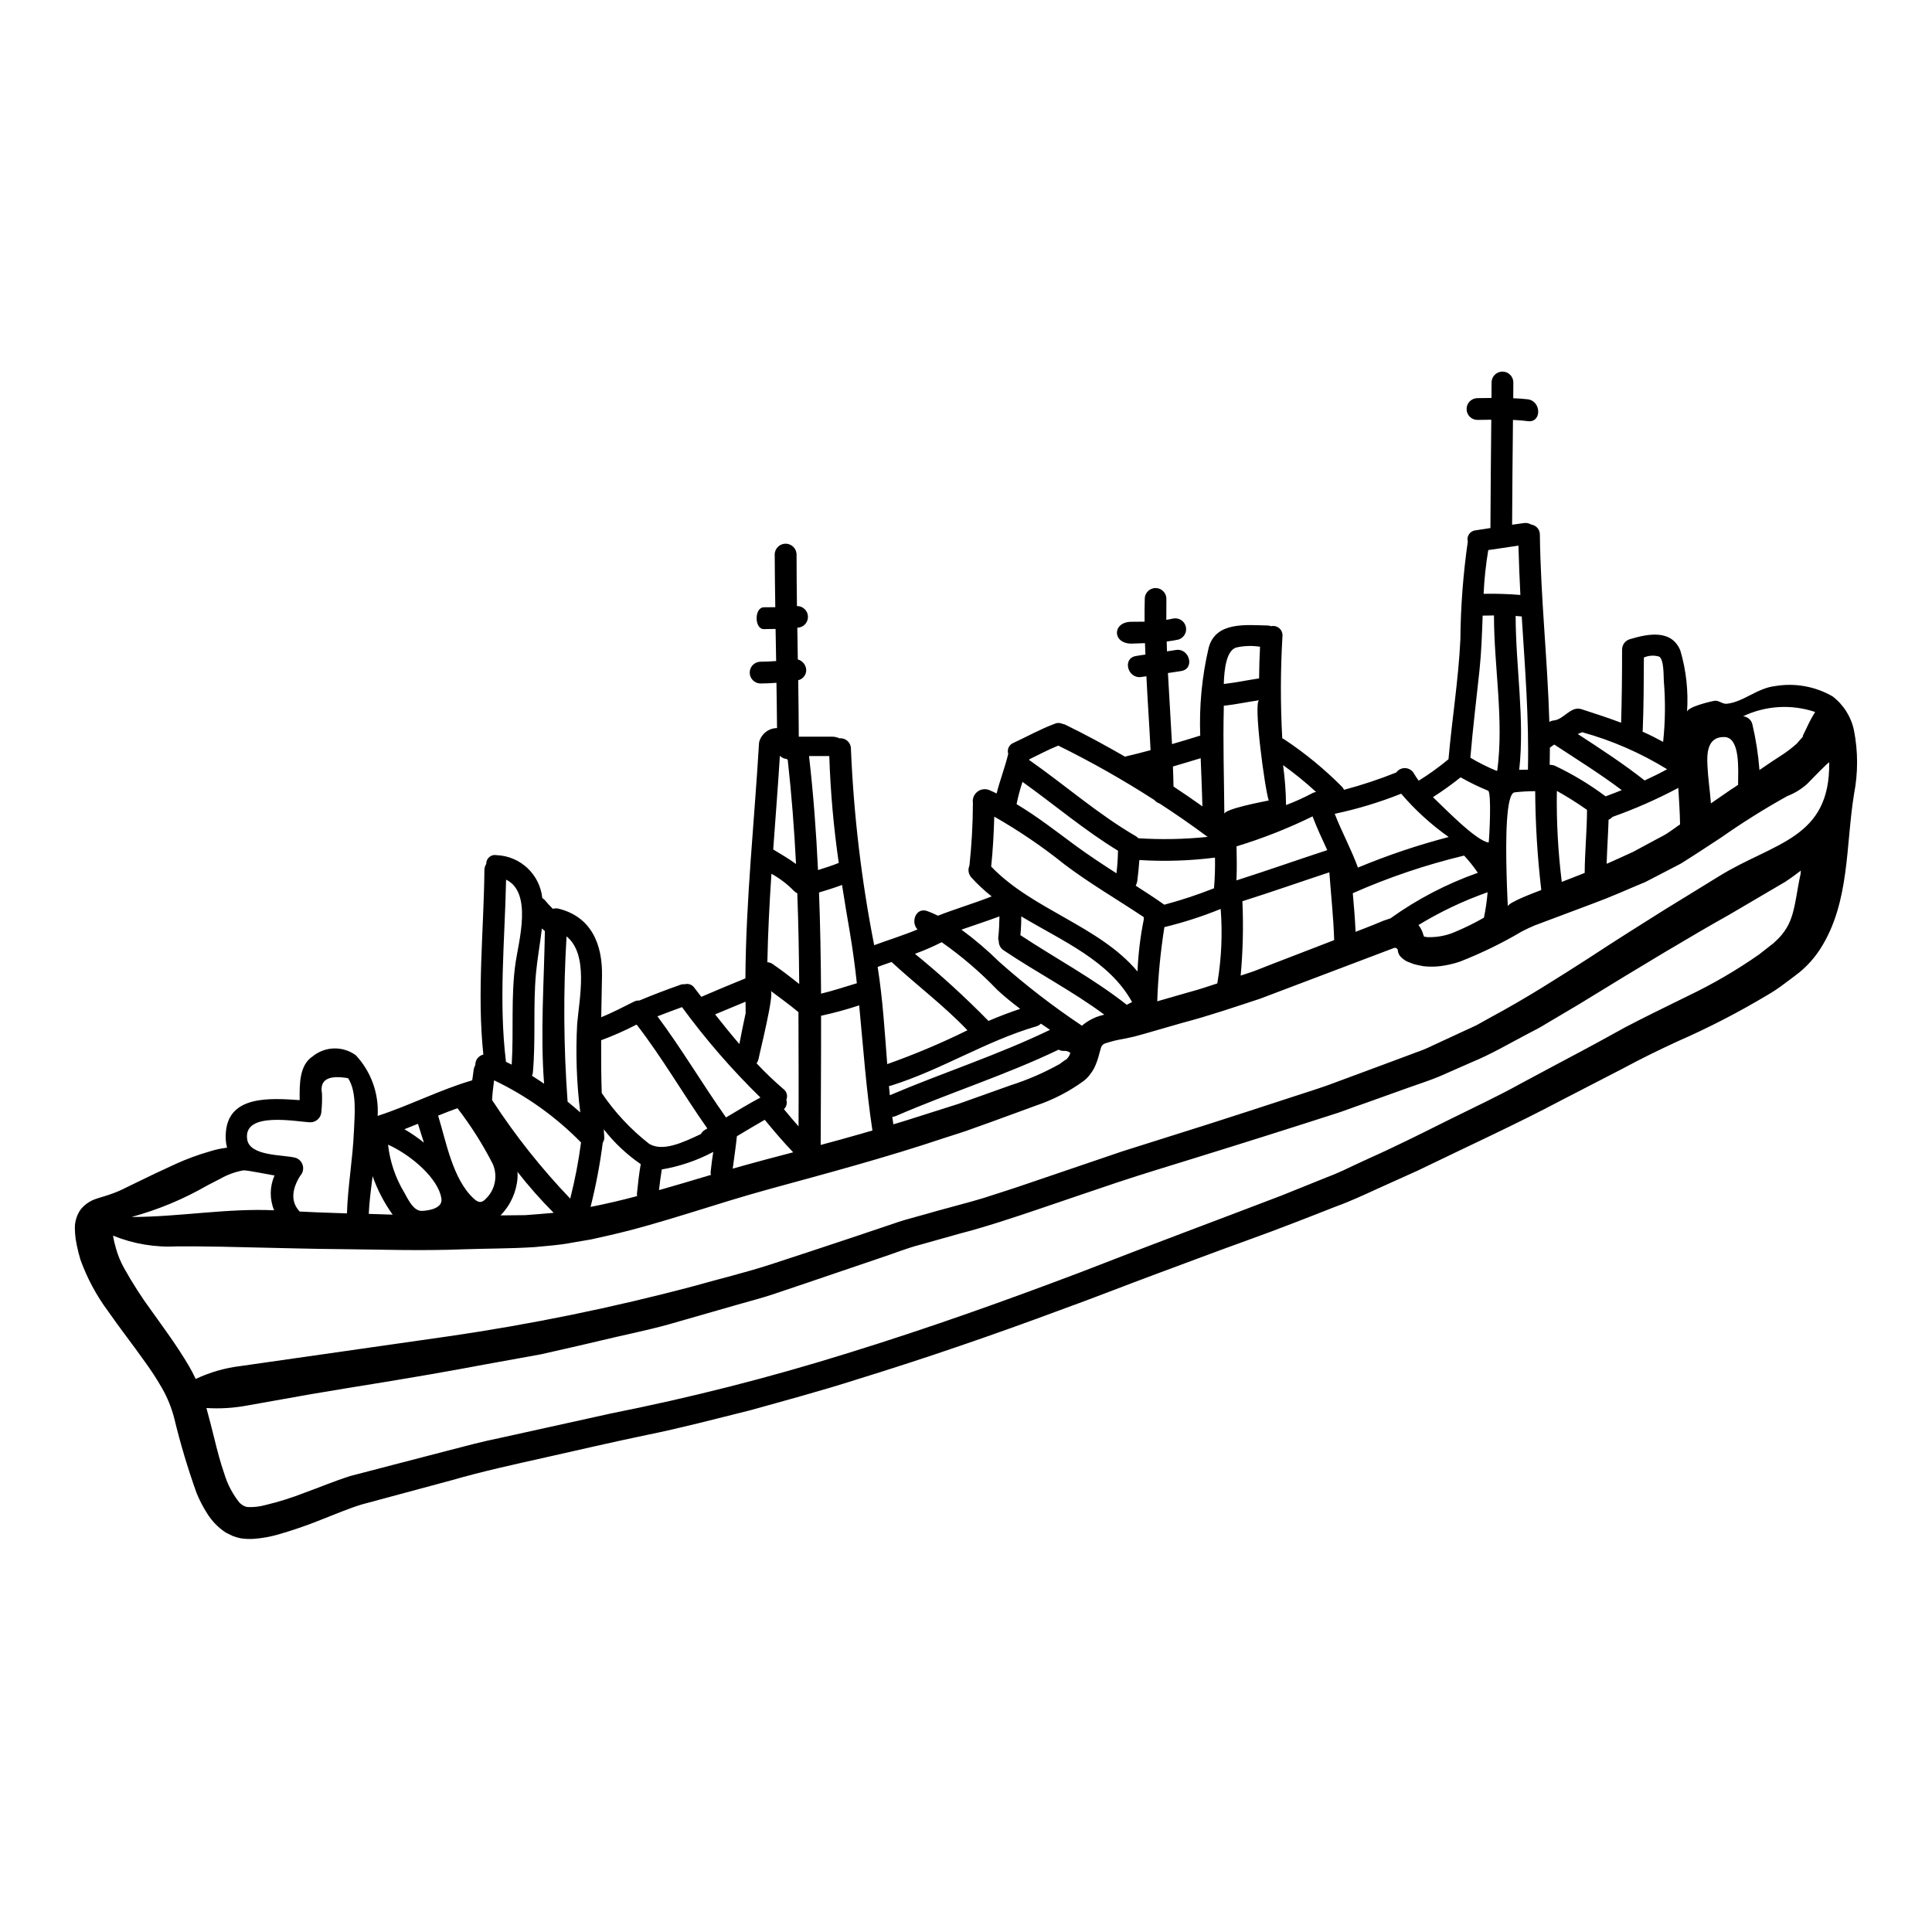 <?xml version="1.0" encoding="UTF-8"?>
<!-- Uploaded to: ICON Repo, www.svgrepo.com, Generator: ICON Repo Mixer Tools -->
<svg fill="#000000" width="800px" height="800px" version="1.1" viewBox="144 144 512 512" xmlns="http://www.w3.org/2000/svg">
 <path d="m591.08 332.69c0-1.332 6.297-2.816 7.305-2.973 1.152-0.152 2.023 0.898 3.227 0.789 4.461-0.484 8.051-4.152 12.816-4.688 5.227-0.887 10.602 0.074 15.199 2.715 2.918 2.215 4.941 5.41 5.688 8.996 1.098 5.566 1.109 11.293 0.027 16.863-2.231 13.738-1.102 28.602-8.793 40.828-1.551 2.465-3.488 4.664-5.742 6.508-1.203 0.973-2.488 1.871-3.871 2.922-1.438 1.105-2.941 2.117-4.512 3.023-7.703 4.613-15.688 8.73-23.91 12.328-4.664 2.152-9.48 4.484-14.402 7.148-5.203 2.691-10.715 5.512-16.48 8.508-11.535 6.125-24.273 11.945-37.906 18.555-3.484 1.574-7.023 3.148-10.629 4.793-3.606 1.645-7.254 3.356-11.047 4.723-7.562 2.973-15.301 6.023-23.297 8.891-7.996 2.871-16.094 5.949-24.402 9.02-8.309 3.074-16.758 6.434-25.449 9.562-17.297 6.434-35.395 12.688-54.102 18.453-9.332 2.977-18.684 5.488-27.859 8.051-9.281 2.305-18.379 4.723-27.477 6.562-9.125 1.898-17.863 3.938-26.473 5.867-8.613 1.934-17.07 3.766-25.223 6.125-8.148 2.203-16.137 4.356-23.883 6.434-3.387 1.023-7.152 2.637-10.793 4.051l-0.004 0.004c-3.699 1.492-7.469 2.789-11.301 3.891-2.043 0.59-4.137 0.977-6.254 1.152-1.25 0.109-2.504 0.066-3.742-0.125-0.719-0.145-1.422-0.352-2.106-0.613-0.613-0.285-1.227-0.59-1.848-0.898h0.004c-2.008-1.324-3.707-3.07-4.973-5.117-1.09-1.715-2.023-3.523-2.789-5.406-2.32-6.484-4.289-13.09-5.906-19.781-0.703-2.734-1.762-5.363-3.148-7.824-1.402-2.457-2.941-4.836-4.613-7.121-3.254-4.613-6.664-8.941-9.688-13.301h0.004c-3.152-4.215-5.656-8.879-7.434-13.832-0.395-1.336-0.664-2.465-0.898-3.543-0.125-0.641-0.254-1.281-0.359-1.922l0.004 0.004c-0.125-0.938-0.191-1.879-0.207-2.82-0.02-1.797 0.531-3.559 1.578-5.023 1.094-1.328 2.555-2.309 4.203-2.816l1.227-0.395 0.789-0.23c0.395-0.129 0.844-0.254 1.227-0.395 0.715-0.254 1.387-0.461 2-0.738 1.203-0.465 2.41-1.129 3.715-1.742l6.406-3.102c3.512-1.641 5.356-2.488 5.356-2.488l0.004-0.004c3.055-1.402 6.211-2.566 9.445-3.481 1.43-0.445 2.894-0.754 4.383-0.926-0.352-1.355-0.453-2.762-0.309-4.152 0.789-9.816 11.918-8.969 19.555-8.453-0.051-4.203-0.102-9.305 3.461-11.609l-0.004-0.004c3.301-2.676 7.988-2.789 11.418-0.285 4.051 4.34 6.144 10.148 5.789 16.074 8.48-2.754 16.43-6.894 24.988-9.406v-0.004c0.027 0.004 0.055-0.004 0.074-0.023 0.129-0.875 0.262-1.742 0.363-2.641 0.055-0.488 0.211-0.961 0.461-1.387-0.051-1.316 0.84-2.488 2.125-2.789-1.715-16.305 0.129-32.668 0.285-49.004 0.023-0.539 0.191-1.062 0.488-1.516-0.027-0.703 0.273-1.379 0.812-1.832 0.535-0.453 1.25-0.637 1.941-0.496 6.301 0.258 11.453 5.106 12.098 11.379 0.18 0.105 0.352 0.227 0.512 0.355 0.715 0.875 1.488 1.691 2.277 2.488h0.004c0.512-0.152 1.055-0.164 1.574-0.027 8.637 2.18 11.637 9.445 11.453 17.918-0.074 3.637-0.152 7.254-0.203 10.84 2.949-1.203 5.793-2.691 8.66-4.125h-0.004c0.453-0.23 0.957-0.336 1.461-0.309 3.543-1.488 7.125-2.848 10.766-4.129 0.395-0.164 0.828-0.227 1.254-0.176 0.945-0.266 1.949 0.094 2.512 0.898 0.613 0.82 1.254 1.613 1.871 2.434 3.898-1.664 7.766-3.305 11.688-4.891 0.129-20.859 2.387-41.625 3.617-62.461l-0.004-0.004c0.496-2.242 2.473-3.848 4.769-3.867-0.051-4-0.078-7.996-0.152-11.996-1.438 0.102-2.848 0.18-4.305 0.18h-0.004c-1.551-0.059-2.777-1.332-2.777-2.883 0-1.555 1.227-2.828 2.777-2.883 1.41 0 2.816-0.078 4.227-0.18-0.051-2.848-0.102-5.688-0.152-8.508-1.715 0.027-3.102 0.027-3.102 0.051-2.562 0-2.562-5.766 0-5.789 0.926 0 1.969 0 3.027-0.027-0.078-4.688-0.129-9.352-0.156-14.07l-0.004-0.008c0.082-1.539 1.355-2.75 2.898-2.75s2.816 1.211 2.898 2.75c0 4.617 0.051 9.203 0.102 13.777 1.586-0.027 2.891 1.234 2.922 2.816 0.027 1.586-1.234 2.894-2.82 2.922 0.051 2.82 0.078 5.613 0.129 8.406 1.281 0.352 2.184 1.492 2.231 2.82 0.004 1.281-0.879 2.398-2.125 2.691 0.074 5 0.125 9.969 0.152 14.957h8.688c0.723-0.012 1.441 0.137 2.102 0.438 0.777-0.078 1.547 0.18 2.125 0.703 0.578 0.527 0.906 1.27 0.902 2.051 0.727 17.488 2.785 34.895 6.164 52.07 3.816-1.41 7.738-2.613 11.48-4.176-1.898-1.969-0.395-6 2.641-4.844v-0.004c0.949 0.355 1.883 0.758 2.789 1.207 4.691-1.848 9.535-3.254 14.227-5.117-1.949-1.52-3.758-3.207-5.41-5.047-0.758-0.848-0.949-2.062-0.484-3.102 0.59-5.508 0.898-11.043 0.922-16.582-0.18-1.137 0.27-2.281 1.172-2.996 0.902-0.711 2.121-0.879 3.188-0.441 0.664 0.285 1.281 0.59 1.922 0.898 0.875-3.543 2.231-6.945 3.078-10.508h-0.004c-0.367-1.18 0.234-2.441 1.383-2.898 3.641-1.688 7.152-3.664 10.945-5.074 0.625-0.285 1.344-0.285 1.969 0 0.312 0.055 0.613 0.148 0.898 0.285 5.379 2.613 10.629 5.484 15.789 8.457h-0.004c0.078-0.051 0.164-0.086 0.258-0.102 2.176-0.516 4.328-1.051 6.484-1.641-0.309-6.539-0.789-13.047-1.102-19.582-0.434 0.078-0.871 0.129-1.277 0.18-3.641 0.637-5.203-4.894-1.539-5.539 0.848-0.152 1.691-0.281 2.562-0.395-0.051-1-0.074-2.023-0.125-3.023-2.051 0.102-3.59 0.102-3.59 0.125-5.117 0-5.117-5.766 0-5.789 0.922 0 2.152 0 3.488-0.027-0.027-2.023 0-4.023 0.051-6.051l-0.008 0.004c0-1.582 1.285-2.867 2.871-2.867 1.586 0 2.867 1.285 2.867 2.867-0.023 1.848-0.023 3.715-0.023 5.562 0.613-0.102 1.203-0.203 1.738-0.332h0.004c1.512-0.34 3.023 0.574 3.418 2.074 0.395 1.5-0.469 3.043-1.953 3.488-0.875 0.203-1.949 0.359-3.102 0.512l0.074 2.613c0.789-0.125 1.539-0.23 2.305-0.359 3.613-0.641 5.18 4.922 1.512 5.562-1.18 0.203-2.383 0.359-3.562 0.539 0.336 6.277 0.742 12.555 1.078 18.836 2.512-0.719 5-1.488 7.477-2.254h0.004c-0.301-7.82 0.449-15.648 2.231-23.273 1.871-7.086 10.148-6 15.707-5.902h0.004c0.281 0.016 0.559 0.078 0.82 0.18 0.785-0.18 1.605 0.031 2.207 0.562 0.602 0.535 0.906 1.328 0.816 2.129-0.531 8.992-0.547 18.012-0.051 27.012 0.195 0.09 0.383 0.191 0.562 0.309 5.523 3.668 10.66 7.887 15.328 12.598 0.184 0.234 0.344 0.48 0.488 0.742 4.699-1.242 9.324-2.773 13.836-4.586 0.559-0.773 1.473-1.211 2.426-1.152 0.949 0.059 1.809 0.598 2.266 1.434 0.379 0.656 0.801 1.289 1.258 1.898 2.758-1.719 5.394-3.617 7.891-5.691 0.926-10.555 2.641-21.094 3.148-31.699v-0.004c0.078-8.691 0.734-17.371 1.969-25.977-0.184-0.668-0.062-1.383 0.324-1.953 0.391-0.57 1.012-0.945 1.699-1.02l3.973-0.613c0.027-9.562 0.152-19.121 0.23-28.707-1.254 0.023-2.512 0.051-3.766 0.051-1.551-0.055-2.781-1.328-2.781-2.883 0-1.551 1.23-2.824 2.781-2.883 1.277 0 2.535-0.027 3.816-0.051 0-1.359 0.023-2.754 0.023-4.102 0-1.594 1.293-2.883 2.887-2.883s2.883 1.289 2.883 2.883c0 1.387-0.027 2.754-0.027 4.176 1.281 0.051 2.59 0.129 3.867 0.285 3.641 0.488 3.691 6.254 0 5.793-1.309-0.18-2.613-0.254-3.938-0.336-0.078 9.277-0.203 18.531-0.23 27.781 1.027-0.152 2.051-0.281 3.078-0.434h0.004c0.691-0.113 1.402 0.027 2 0.395 1.32 0.188 2.297 1.332 2.277 2.664 0.203 16.609 2.027 33.09 2.512 49.645 0.332-0.215 0.707-0.348 1.102-0.391 2.719-0.203 4.562-3.938 7.406-3 3.512 1.129 7.023 2.281 10.508 3.59 0.203-6.461 0.254-12.918 0.254-19.402h0.004c0.008-1.289 0.879-2.418 2.125-2.754 4.723-1.414 10.945-2.668 13.305 2.996 1.562 5.289 2.164 10.816 1.781 16.316zm30.758 6.297c-0.074 0.051-0.152 0.152-0.129 0.102l0.414-0.848c0.281-0.562 0.562-1.125 0.82-1.688l-0.008 0.004c0.617-1.336 1.316-2.629 2.102-3.875-6.269-2.109-13.113-1.703-19.094 1.133 1.156 0.117 2.121 0.93 2.434 2.047 0.949 4.012 1.586 8.094 1.898 12.203 2.438-1.691 4.59-3.125 6.297-4.203 1.258-0.844 2.457-1.777 3.586-2.789l1.617-1.848c0.074-0.102 0-0.027 0.051-0.102 0.012-0.035 0.016-0.074 0.008-0.109zm-22.094 37.113c14.43-8.867 29.297-9.816 29.012-30.039 0-0.395-5.461 5.332-5.816 5.664h-0.004c-1.551 1.406-3.352 2.508-5.305 3.254-6.047 3.367-11.918 7.047-17.582 11.023-3.305 2.129-6.789 4.488-10.582 6.844-2 1.051-4.074 2.125-6.203 3.227-1.074 0.539-2.152 1.102-3.227 1.668-1.129 0.484-2.254 0.949-3.41 1.434-2.281 0.977-4.641 2-7.023 2.949-2.383 0.949-4.871 1.848-7.356 2.793-2.484 0.949-5.027 1.871-7.59 2.848-1.309 0.484-2.586 0.973-3.894 1.461-1.102 0.461-2.281 1-3.488 1.637h0.004c-5.254 3.102-10.75 5.777-16.43 7.996-1.684 0.566-3.418 0.961-5.176 1.184-1.449 0.168-2.91 0.176-4.359 0.023-0.562-0.102-1.129-0.203-1.691-0.336l-0.848-0.203-0.562-0.203-1.102-0.434-0.129-0.051-0.395-0.18-0.227-0.152v-0.004c-0.309-0.199-0.602-0.422-0.875-0.668-0.242-0.211-0.461-0.453-0.641-0.719l-0.176-0.395c-0.18-0.363-0.18-0.395-0.18-0.438l-0.023-0.203h-0.004c0.039-0.273-0.07-0.547-0.285-0.719-0.215-0.176-0.504-0.223-0.766-0.129-11.355 4.305-23.246 8.816-35.523 13.457-6.641 2.176-13.355 4.484-20.246 6.297-3.438 1-6.867 1.969-10.355 2.977-0.898 0.227-1.641 0.461-2.691 0.742-1.125 0.281-1.969 0.395-2.871 0.613v0.004c-1.602 0.258-3.18 0.645-4.723 1.152-0.414 0.113-0.773 0.367-1.023 0.719-0.109 0.203-0.195 0.418-0.254 0.641-0.102 0.359-0.254 0.848-0.395 1.41-0.312 1.285-0.75 2.539-1.309 3.742-0.371 0.695-0.809 1.352-1.305 1.969-0.465 0.594-1.008 1.121-1.613 1.574-3.805 2.758-8.004 4.926-12.457 6.43-4.074 1.488-8.121 2.965-12.148 4.438-2.027 0.715-4.027 1.434-6.027 2.152s-4.023 1.309-6.023 1.969c-15.941 5.352-31.625 9.504-46.492 13.582-14.633 3.996-28.473 9.074-42.16 12.203l-5.117 1.152c-1.715 0.309-3.41 0.59-5.117 0.875-3.356 0.664-6.738 0.844-10.043 1.18-6.539 0.395-12.594 0.359-18.531 0.562-11.809 0.465-22.375 0.051-31.727-0.023-9.352-0.074-17.32-0.336-23.887-0.461-13.121-0.363-20.324-0.285-20.324-0.285-5.836 0.324-11.676-0.645-17.094-2.844 0.188 1.152 0.453 2.289 0.789 3.41 0.496 1.766 1.195 3.469 2.082 5.078 2.266 4.078 4.793 8.004 7.562 11.758 3.027 4.254 6.434 8.793 9.691 14.305 0.613 1.051 1.227 2.227 1.789 3.434v-0.004c3.773-1.781 7.805-2.941 11.949-3.43 0 0 18.5-2.641 54.484-7.793 22.156-3.191 44.102-7.676 65.73-13.43 6.406-1.82 13.176-3.434 20.02-5.637s13.918-4.59 21.219-7c3.746-1.254 7.555-2.535 11.434-3.844 1.945-0.691 3.938-1.277 5.902-1.793 1.969-0.516 4-1.125 6.023-1.688 4-1.129 8.074-2.129 12.094-3.356 4-1.309 7.918-2.512 12.176-4 8.406-2.848 16.582-5.641 24.477-8.328 7.941-2.512 15.625-4.938 23.043-7.281 7.379-2.363 14.531-4.688 21.398-6.941 3.434-1.129 6.84-2.18 10.098-3.332l9.562-3.543c3.129-1.18 6.176-2.305 9.176-3.41 1.516-0.566 3-1.129 4.461-1.668l-0.004-0.008c1.457-0.484 2.879-1.066 4.254-1.738 2.754-1.281 5.406-2.516 8.023-3.719 1.309-0.613 2.617-1.18 3.871-1.789 1.254-0.691 2.461-1.387 3.688-2.051 9.742-5.231 18.223-10.715 25.836-15.582 7.562-4.977 14.402-9.254 20.273-12.945zm21.426-0.488c0.023-0.285 0.051-0.59 0.074-0.898-1.227 0.949-2.586 1.969-4.176 3 0 0-5.305 3.102-14.84 8.715-9.664 5.406-23.02 13.406-39.855 23.758-2.125 1.254-4.305 2.562-6.535 3.867-1.102 0.668-2.231 1.336-3.356 2-1.125 0.664-2.363 1.254-3.562 1.898-4.816 2.512-9.664 5.406-15.121 7.641-2.691 1.18-5.426 2.383-8.203 3.613-2.793 1.18-5.688 2.074-8.586 3.125-5.793 2.078-11.758 4.215-17.891 6.406-12.305 3.973-25.273 8.074-38.625 12.203-6.691 2.098-13.531 4.125-20.348 6.402-6.816 2.277-13.738 4.664-20.711 7.027-6.977 2.363-14.273 4.789-21.219 6.586-3.461 0.973-6.894 1.922-10.305 2.898-3.434 0.871-6.586 2.176-9.867 3.254-6.664 2.258-13.199 4.477-19.605 6.664-3.227 1.074-6.406 2.176-9.562 3.227-3.152 1.051-6.356 1.848-9.445 2.754-6.25 1.793-12.332 3.539-18.246 5.231-5.945 1.641-11.809 2.793-17.453 4.152s-11.098 2.562-16.352 3.766c-5.281 0.973-10.355 1.871-15.199 2.754-19.375 3.664-35.031 5.945-45.902 7.84-10.766 1.926-16.734 2.973-16.734 2.973v0.004c-3.57 0.668-7.215 0.895-10.84 0.668 0.742 2.664 1.383 5.277 2.051 7.918 0.789 3.203 1.613 6.43 2.688 9.508v0.004c0.848 2.812 2.231 5.434 4.078 7.715 0.395 0.281 0.738 0.688 1.152 0.789 0.145 0.117 0.324 0.191 0.512 0.207 0.074 0.023 0.125 0.051 0.203 0.074l0.395 0.027c1.477 0.062 2.957-0.105 4.383-0.488 3.664-0.867 7.262-2 10.766-3.383 3.793-1.359 7.457-2.945 11.992-4.379l12.691-3.305c4.277-1.129 8.66-2.254 13.117-3.41 4.461-1.152 8.996-2.387 13.715-3.332 9.355-2.074 19.066-4.219 29.125-6.43v-0.008c21.297-4.215 42.352-9.57 63.074-16.043 22.066-6.816 42.566-14.199 61.66-21.426 18.969-7.406 37.062-14.121 53.438-20.398 4.051-1.645 8.031-3.25 11.941-4.816 1.969-0.742 3.871-1.574 5.691-2.461 1.82-0.887 3.715-1.719 5.512-2.562 7.277-3.254 14.25-6.769 20.887-10.078 6.641-3.305 13.094-6.297 18.863-9.504 5.867-3.148 11.379-6.102 16.609-8.867 2.637-1.438 5.047-2.691 7.637-4.152 2.59-1.461 5-2.754 7.379-3.938 4.769-2.438 9.152-4.512 13.148-6.512h0.004c6.551-3.137 12.836-6.805 18.789-10.969 1.102-0.875 2.152-1.668 3.102-2.438 0.457-0.309 0.879-0.668 1.254-1.074 0.352-0.309 0.684-0.633 1-0.977 0.961-1.023 1.773-2.18 2.41-3.434 0.379-0.766 0.699-1.562 0.945-2.383 0.176-0.562 0.254-0.871 0.254-0.871 0.789-2.949 1.152-6.078 1.715-8.793 0.078-0.418 0.184-0.879 0.285-1.316zm-16.559-23.656c0-3.793 0.668-12.531-3.637-12.633-4.613-0.129-4.641 4.562-4.488 7.477 0.152 3.356 0.664 6.715 0.926 10.102 1.844-1.281 3.613-2.488 5.277-3.641 0.664-0.41 1.309-0.84 1.922-1.281zm-16.195 11.07c0.285-0.18 0.539-0.359 0.82-0.539-0.051-3.227-0.281-6.461-0.461-9.688l-0.004 0.004c-5.621 2.988-11.453 5.559-17.453 7.688-0.277 0.328-0.629 0.582-1.027 0.746-0.125 3.898-0.395 7.766-0.512 11.664 0.102-0.027 0.18-0.078 0.285-0.102 2.305-1.051 4.586-2.027 6.738-3.051 2.102-1.129 4.102-2.203 6.078-3.277 0.973-0.539 1.945-0.977 2.871-1.574 0.922-0.602 1.793-1.23 2.66-1.844zm-3.664-22.434-0.004 0.004c0.574-5.383 0.633-10.805 0.18-16.199-0.074-1.027 0.078-5.769-1.277-6.406h-0.004c-1.32-0.383-2.734-0.293-4 0.254-0.023 6.461-0.051 12.918-0.309 19.379h0.004c-0.043 0.078-0.07 0.164-0.078 0.254 1.871 0.828 3.691 1.75 5.484 2.727zm-4.894 10.234c2-0.922 4-1.895 5.949-2.973l-0.008 0.004c-7.008-4.32-14.594-7.625-22.527-9.816-0.051 0.027-0.102 0.078-0.152 0.078-0.336 0.152-0.664 0.254-1 0.395 6.019 3.934 12.07 7.856 17.754 12.336zm-10.328 4.203c1.438-0.535 2.848-1.074 4.254-1.637-5.742-4.328-11.867-8.129-17.867-12.07h-0.004c-0.289 0.164-0.562 0.352-0.816 0.562-0.102 0.074-0.23 0.152-0.359 0.23 0 1.535-0.027 3.074-0.051 4.586 0.492-0.023 0.98 0.066 1.434 0.258 4.723 2.25 9.215 4.961 13.406 8.098zm-4.949 3.691-0.004 0.004c0.023-0.02 0.031-0.051 0.027-0.078-2.582-1.824-5.262-3.508-8.02-5.047-0.129 8.059 0.309 16.117 1.305 24.113 1.641-0.641 3.277-1.281 4.867-1.898 0.395-0.176 0.789-0.332 1.203-0.488 0.031-5.508 0.594-11.016 0.617-16.578zm-12.121 21.121-0.004 0.004c-1.02-8.688-1.559-17.426-1.613-26.172-1.832 0-3.664 0.105-5.484 0.309-2.281 0.395-2.336 12.594-2.102 21.402 0.102 4.461 0.309 8.047 0.332 8.84 0-1.105 7.844-3.949 8.867-4.356zm-3.543-31.883c0.309-13.555-0.789-27.062-1.641-40.598-0.027 0-0.078 0.023-0.102 0-0.512-0.051-1-0.078-1.512-0.129 0.023 13.66 2.434 27.223 0.949 40.777 0.77 0 1.535 0 2.309-0.027zm-2-46.312c-0.23-4.356-0.395-8.691-0.512-13.047-2.668 0.395-5.332 0.789-7.996 1.18l-0.004 0.004c-0.641 3.836-1.051 7.703-1.234 11.586 3.254-0.066 6.508 0.035 9.75 0.301zm-6.121 46.566c1.789-13.633-0.875-27.398-0.875-41.113-1 0-2 0.027-3 0.051-0.176 4.844-0.332 9.691-0.848 14.531-0.82 7.691-1.766 15.406-2.41 23.121l0.004 0.004c2.215 1.316 4.519 2.473 6.898 3.457 0.074-0.027 0.152-0.047 0.23-0.051zm-2.281 19.066c0.203-1.359 0.789-13.328-0.152-13.738l-0.004 0.004c-2.5-1.02-4.93-2.203-7.277-3.543-2.352 1.875-4.797 3.629-7.332 5.25 2.926 2.777 11.484 11.648 14.766 12.027zm-1.254 19.918h-0.004c0.465-2.227 0.789-4.477 0.973-6.742-6.391 2.254-12.531 5.164-18.32 8.691 0.578 0.727 1.004 1.562 1.254 2.457l0.176 0.539v0.051l0.004 0.004c0.082 0.023 0.168 0.043 0.254 0.051 0.027-0.027 0.027 0 0.027 0 0.207 0.016 0.414 0.051 0.613 0.102 2.621 0.098 5.227-0.41 7.613-1.488 2.539-1.07 5.016-2.297 7.406-3.664zm-1.613-11.895h-0.004c-1.098-1.609-2.312-3.137-3.641-4.562-10.113 2.426-19.988 5.762-29.5 9.969 0.312 3.41 0.59 6.816 0.742 10.234 1.574-0.613 3.148-1.203 4.664-1.82l2.875-1.18c0.562-0.203 1.125-0.395 1.688-0.562 7.113-5.102 14.918-9.168 23.172-12.078zm-7.731-9.484c-4.656-3.289-8.887-7.144-12.594-11.48-5.707 2.281-11.598 4.062-17.609 5.332 1.875 4.82 4.383 9.383 6.152 14.254v-0.004c7.816-3.258 15.855-5.965 24.051-8.102zm-30.348 27.32c-0.176-5.996-0.848-11.992-1.277-17.965-7.691 2.539-15.328 5.227-23.043 7.664 0.297 6.574 0.141 13.156-0.457 19.711 1.125-0.395 2.254-0.766 3.383-1.125 1.82-0.719 3.613-1.41 5.379-2.102 5.496-2.106 10.801-4.156 16.031-6.184zm-1.832-23.844c-1.359-2.949-2.754-5.902-3.894-8.941-6.492 3.18-13.227 5.836-20.145 7.941 0.051 3.027 0.125 6.027-0.027 9.02 8.074-2.574 16.043-5.394 24.066-8.02zm-3.664-15.223c0.227-0.098 0.469-0.156 0.715-0.18-2.773-2.547-5.699-4.926-8.762-7.121 0.484 3.508 0.75 7.043 0.789 10.582 2.488-0.938 4.914-2.039 7.258-3.297zm-14.402-30.27c0.023-2.789 0.102-5.586 0.254-8.402-2.129-0.344-4.305-0.266-6.406 0.227-2.461 0.898-3.074 5.461-3.203 9.637 3.125-0.348 6.227-1.012 9.355-1.477zm2.562 32.348c-1-2.754-4.18-26.348-2.512-26.578-3.148 0.438-6.254 1.129-9.406 1.465v0.688c-0.23 9.332 0.078 18.66 0.152 27.988 0.016-1.352 10.355-3.273 11.766-3.578zm-13.559 48.02c1.043-6.375 1.32-12.848 0.82-19.289-4.844 1.977-9.832 3.586-14.918 4.82-1.031 6.508-1.664 13.074-1.895 19.66 2.816-0.824 5.641-1.613 8.379-2.41 2.59-0.691 5.078-1.512 7.539-2.336v0.004c0.008-0.164 0.035-0.324 0.074-0.48zm-0.945-24.766c0.227-2.703 0.312-5.414 0.254-8.125-6.644 0.844-13.355 1.059-20.039 0.641-0.125 1.82-0.309 3.613-0.535 5.434-0.066 0.477-0.215 0.938-0.438 1.359 2.539 1.637 5.117 3.301 7.586 5.047h-0.004c4.473-1.195 8.871-2.648 13.176-4.356zm-3.074-21.707c-0.102-4.203-0.309-8.457-0.461-12.766-2.438 0.742-4.894 1.488-7.356 2.203 0.074 1.77 0.125 3.539 0.152 5.305 2.586 1.719 5.121 3.438 7.66 5.258zm-17 8.449c6.125 0.395 12.273 0.273 18.379-0.359-4.18-3.102-8.434-6.059-12.766-8.867-0.523-0.16-0.988-0.473-1.336-0.898-8.207-5.293-16.711-10.109-25.473-14.426-2.641 1.051-5.152 2.41-7.691 3.637-0.027 0.047-0.047 0.102-0.051 0.156 9.484 6.637 18.195 14.324 28.219 20.168 0.273 0.148 0.52 0.348 0.719 0.59zm1.484 21.371c-0.027-0.156-0.047-0.32-0.051-0.48-7.023-4.691-14.328-8.918-21.066-14.02v-0.004c-5.836-4.68-12.031-8.891-18.531-12.594-0.125 4.438-0.359 8.844-0.82 13.227 10.891 11.414 28.707 15.766 38.777 27.809l0.004-0.004c0.191-4.68 0.758-9.336 1.691-13.926zm-4.535 22.762c0.461-0.254 0.949-0.488 1.41-0.719-6.051-10.969-18.402-16.137-29.371-22.707 0.016 1.66-0.062 3.32-0.23 4.973 9.383 6.203 19.352 11.492 28.195 18.465zm-2.336-40.625 0.004 0.004c0.023-0.059 0.043-0.117 0.051-0.18-8.918-5.434-16.863-12.203-25.348-18.27v-0.004c-0.645 1.938-1.168 3.906-1.574 5.906 5.406 3.227 10.402 7.125 15.531 10.918 3.562 2.613 7.227 5.023 10.941 7.406 0.234-1.914 0.367-3.84 0.402-5.769zm-5.902 43.93c0.789-0.285 1.574-0.516 2.277-0.691-8.457-6.277-17.914-11.152-26.656-17.043l0.004 0.004c-0.852-0.547-1.348-1.504-1.309-2.512-0.129-0.301-0.172-0.629-0.125-0.949 0.203-1.574 0.281-3.977 0.309-5.539-3.332 1.254-6.715 2.336-10.07 3.512h-0.004c3.543 2.602 6.891 5.453 10.023 8.539 6.902 6.137 14.227 11.793 21.91 16.922l0.664-0.539c0.922-0.688 1.93-1.254 2.992-1.691zm-6.945 10.07c0.078-0.23 0.152-0.438 0.23-0.641v0.004c-0.504-0.402-1.152-0.586-1.793-0.512-0.457 0.004-0.91-0.113-1.309-0.332-13.992 6.715-28.809 11.379-43.059 17.555-0.324 0.145-0.672 0.234-1.023 0.258 0.078 0.637 0.203 1.309 0.285 1.969 1.332-0.395 2.664-0.766 3.973-1.203 4.379-1.41 8.867-2.816 13.402-4.254 4.488-1.613 9.02-3.227 13.66-4.867l-0.004-0.004c4.527-1.438 8.895-3.332 13.039-5.652l1.227-0.898 0.641-0.395c0.07-0.105 0.148-0.207 0.234-0.305 0.23-0.121 0.305-0.504 0.512-0.711zm-5.16-6.734c-0.824-0.539-1.613-1.074-2.41-1.641-0.34 0.348-0.766 0.594-1.23 0.723-13.352 3.898-25.168 11.531-38.441 15.684h-0.004c-0.191 0.066-0.387 0.109-0.59 0.125 0.078 0.824 0.152 1.617 0.23 2.438 14.07-5.996 28.656-10.66 42.445-17.328zm-16.305-2.359c2.754-1.18 5.562-2.254 8.406-3.203-2.074-1.574-4.152-3.231-6.074-5.027h0.004c-4.492-4.68-9.426-8.91-14.738-12.637-2.293 1.176-4.66 2.203-7.086 3.078 6.824 5.562 13.328 11.5 19.488 17.789zm-5.562 2.484c-6.25-6.562-13.504-11.969-20.117-18.105-1.23 0.395-2.461 0.871-3.691 1.309 1.359 8.562 1.875 17.168 2.539 25.758v-0.004c7.262-2.57 14.363-5.566 21.266-8.973zm-28.703 27.578c1.152-0.363 2.363-0.691 3.512-1.027-1.668-10.969-2.438-22.066-3.512-33.164h0.004c-3.316 1.098-6.688 2.016-10.102 2.754 0.023 11.414-0.078 22.828-0.102 34.242 3.359-0.871 6.766-1.848 10.203-2.82zm-0.617-40.031c-0.484-4.535-1.105-9.074-1.871-13.609-0.715-4.152-1.41-8.305-2.051-12.457-2 0.742-4.051 1.387-6.102 2 0.336 8.918 0.488 17.867 0.539 26.809 3.207-0.762 6.336-1.828 9.488-2.762zm-4.789-31.883c-1.363-9.395-2.203-18.855-2.516-28.34h-5.301c-0.027 0.051-0.027 0.102-0.051 0.152 1.152 10.02 1.895 20.043 2.363 30.062 1.863-0.59 3.711-1.176 5.504-1.895zm-10.66 69.797c0.051-10.102 0-20.195-0.027-30.27-2.332-1.969-4.945-3.82-7.356-5.641 1.027 0.766-2.922 16.352-3.199 17.969h-0.004c-0.094 0.441-0.277 0.859-0.539 1.23 2.258 2.41 4.644 4.695 7.148 6.844 0.859 0.66 1.168 1.816 0.742 2.816 0.285 0.883 0.035 1.852-0.637 2.488 1.281 1.562 2.535 3.074 3.871 4.562zm0.176-37.727c-0.074-8.023-0.203-16.043-0.512-24.043-0.367-0.172-0.699-0.414-0.973-0.715-1.73-1.766-3.715-3.266-5.879-4.461-0.516 7.816-0.926 15.605-1.078 23.449h0.027v0.004c0.516 0.02 1.016 0.199 1.434 0.512 2.394 1.652 4.703 3.43 6.981 5.254zm-0.848-31.809c-0.461-9.227-1.18-18.453-2.203-27.656v0.004c-0.117-0.047-0.23-0.105-0.328-0.184-0.664-0.062-1.281-0.363-1.746-0.84-0.512 8.266-1.18 16.555-1.766 24.832 2.051 1.23 4.125 2.438 6.043 3.844zm-8.227 78.375c2.461-0.664 4.977-1.309 7.477-1.969-2.641-2.754-5.117-5.664-7.539-8.613-2.484 1.41-4.922 2.898-7.379 4.356-0.285 2.871-0.742 5.715-1.102 8.586 2.828-0.797 5.648-1.586 8.547-2.359zm-5.117-38.852c-0.027-1-0.027-2.027-0.027-3.027-2.688 1.102-5.379 2.231-8.074 3.356 2.102 2.668 4.231 5.305 6.434 7.871 0.508-2.742 1.07-5.461 1.664-8.199zm-5.207 27.648c3.023-1.824 6.023-3.613 9.125-5.281h-0.004c-7.582-7.398-14.531-15.414-20.785-23.961-2.176 0.789-4.356 1.613-6.512 2.438 6.461 8.66 11.945 17.992 18.176 26.805zm-4.074 14.406c0.176-1.766 0.434-3.543 0.691-5.277-4.269 2.269-8.871 3.84-13.637 4.648-0.309 1.82-0.535 3.637-0.738 5.484 4.461-1.254 9.055-2.637 13.777-4.051h-0.004c-0.082-0.262-0.113-0.531-0.09-0.805zm-1.461-11.148c0.203-0.102 0.395-0.23 0.586-0.336-6.379-9.055-11.914-18.707-18.707-27.5v0.004c-0.074 0.027-0.152 0.047-0.234 0.051-2.977 1.543-6.051 2.894-9.199 4.059-0.027 4.668 0 9.305 0.152 13.996h0.004c3.453 5.102 7.68 9.633 12.531 13.43 3.641 2.227 9.055-0.359 13.738-2.562 0.258-0.48 0.652-0.875 1.129-1.137zm-18.07 16.926c0.254-2.613 0.562-5.227 1-7.816-3.715-2.555-7.016-5.664-9.789-9.219 0.051 0.664 0.074 1.309 0.125 1.969 0.055 0.555-0.086 1.113-0.395 1.574-0.738 5.731-1.816 11.414-3.231 17.016 4-0.789 8.102-1.738 12.355-2.871v0.004c-0.059-0.219-0.078-0.441-0.066-0.668zm-18.379-24.371c1.129 0.922 2.254 1.871 3.356 2.848h0.004c-0.977-7.785-1.25-15.645-0.82-23.48 0.59-6.816 3.074-18.402-2.816-23.168-0.883 14.586-0.789 29.215 0.277 43.789zm0.691 25.707h0.004c1.25-4.902 2.207-9.875 2.867-14.891-6.656-6.797-14.453-12.371-23.039-16.469-0.227 1.742-0.461 3.512-0.535 5.254 0.051 0.078 0.125 0.152 0.176 0.23v0.004c6.031 9.234 12.906 17.891 20.531 25.859zm-6.711-70.902c-0.254-0.23-0.539-0.461-0.789-0.715-0.461 3.996-1.203 7.918-1.574 11.941-0.789 8.738-0.027 17.531-0.82 26.297v-0.004c-0.035 0.285-0.113 0.559-0.23 0.82 1.074 0.664 2.152 1.387 3.203 2.102-1.023-13.453 0.004-26.934 0.211-40.441zm-5.176 75.27c2.461-0.203 4.945-0.359 7.512-0.613h-0.004c-3.414-3.426-6.621-7.055-9.598-10.867 0.047 0.523 0.055 1.051 0.023 1.574-0.273 3.754-1.871 7.289-4.512 9.973 2.125-0.039 4.32-0.039 6.578-0.066zm-2.59-66.914c0.82-5.613 4.539-18.609-2.512-21.992-0.336 16.137-2 32.215-0.027 48.285 0.516 0.227 1 0.484 1.516 0.738 0.562-8.988-0.262-18.09 1.023-27.031zm-7.738 62.434c2.394-2.414 3.055-6.051 1.664-9.152-2.656-5.176-5.777-10.102-9.328-14.707-1.719 0.613-3.41 1.277-5.117 1.969v0.023c2.152 6.977 3.867 16.844 9.445 21.969 1.258 1.152 2.125 1.254 3.336-0.102zm-17.02 3.356c1.766-0.078 5.406-0.668 5.117-3.148-0.668-5.254-7.871-11.582-14.148-14.406h-0.004c0.496 4.481 1.957 8.801 4.281 12.664 0.957 1.66 2.418 5.019 4.754 4.891zm0.461-18.105c-0.539-1.668-1.051-3.305-1.574-4.977-1.18 0.488-2.387 0.977-3.59 1.438 1.809 1.047 3.539 2.234 5.164 3.551zm-14.605 18.895c2.023 0.051 4.176 0.129 6.328 0.203-2.246-3.129-4.035-6.562-5.309-10.199-0.461 3.594-0.898 6.977-1.023 10.031zm-3.938-21.809c0.152-4.231 0.871-10.43-1.539-14.148-5.277-0.922-7.613 0.438-6.918 4.102l-0.004-0.004c0.051 1.566 0 3.137-0.156 4.695-0.027 1.59-1.309 2.871-2.898 2.898-3.59-0.125-17.785-3.023-16.785 4.438 0.59 4.613 9.562 4.102 12.766 4.945v-0.004c0.973 0.293 1.723 1.07 1.984 2.055 0.262 0.98-0.008 2.031-0.707 2.766-2.383 3.867-2.383 6.996-0.125 9.445 1.613 0.074 3.277 0.152 5.023 0.227 2.387 0.078 4.922 0.156 7.512 0.262 0.219-7.164 1.551-14.523 1.836-21.645zm-21.031 11.609c-0.051 0.102-7.277-1.438-8.266-1.336-2.176 0.395-4.266 1.156-6.18 2.258-1.203 0.617-2.363 1.23-3.383 1.742-6.305 3.637-13.051 6.445-20.07 8.355 12.594 0 25.348-2.363 37.785-1.766-1.23-2.969-1.191-6.316 0.113-9.254z"/>
</svg>